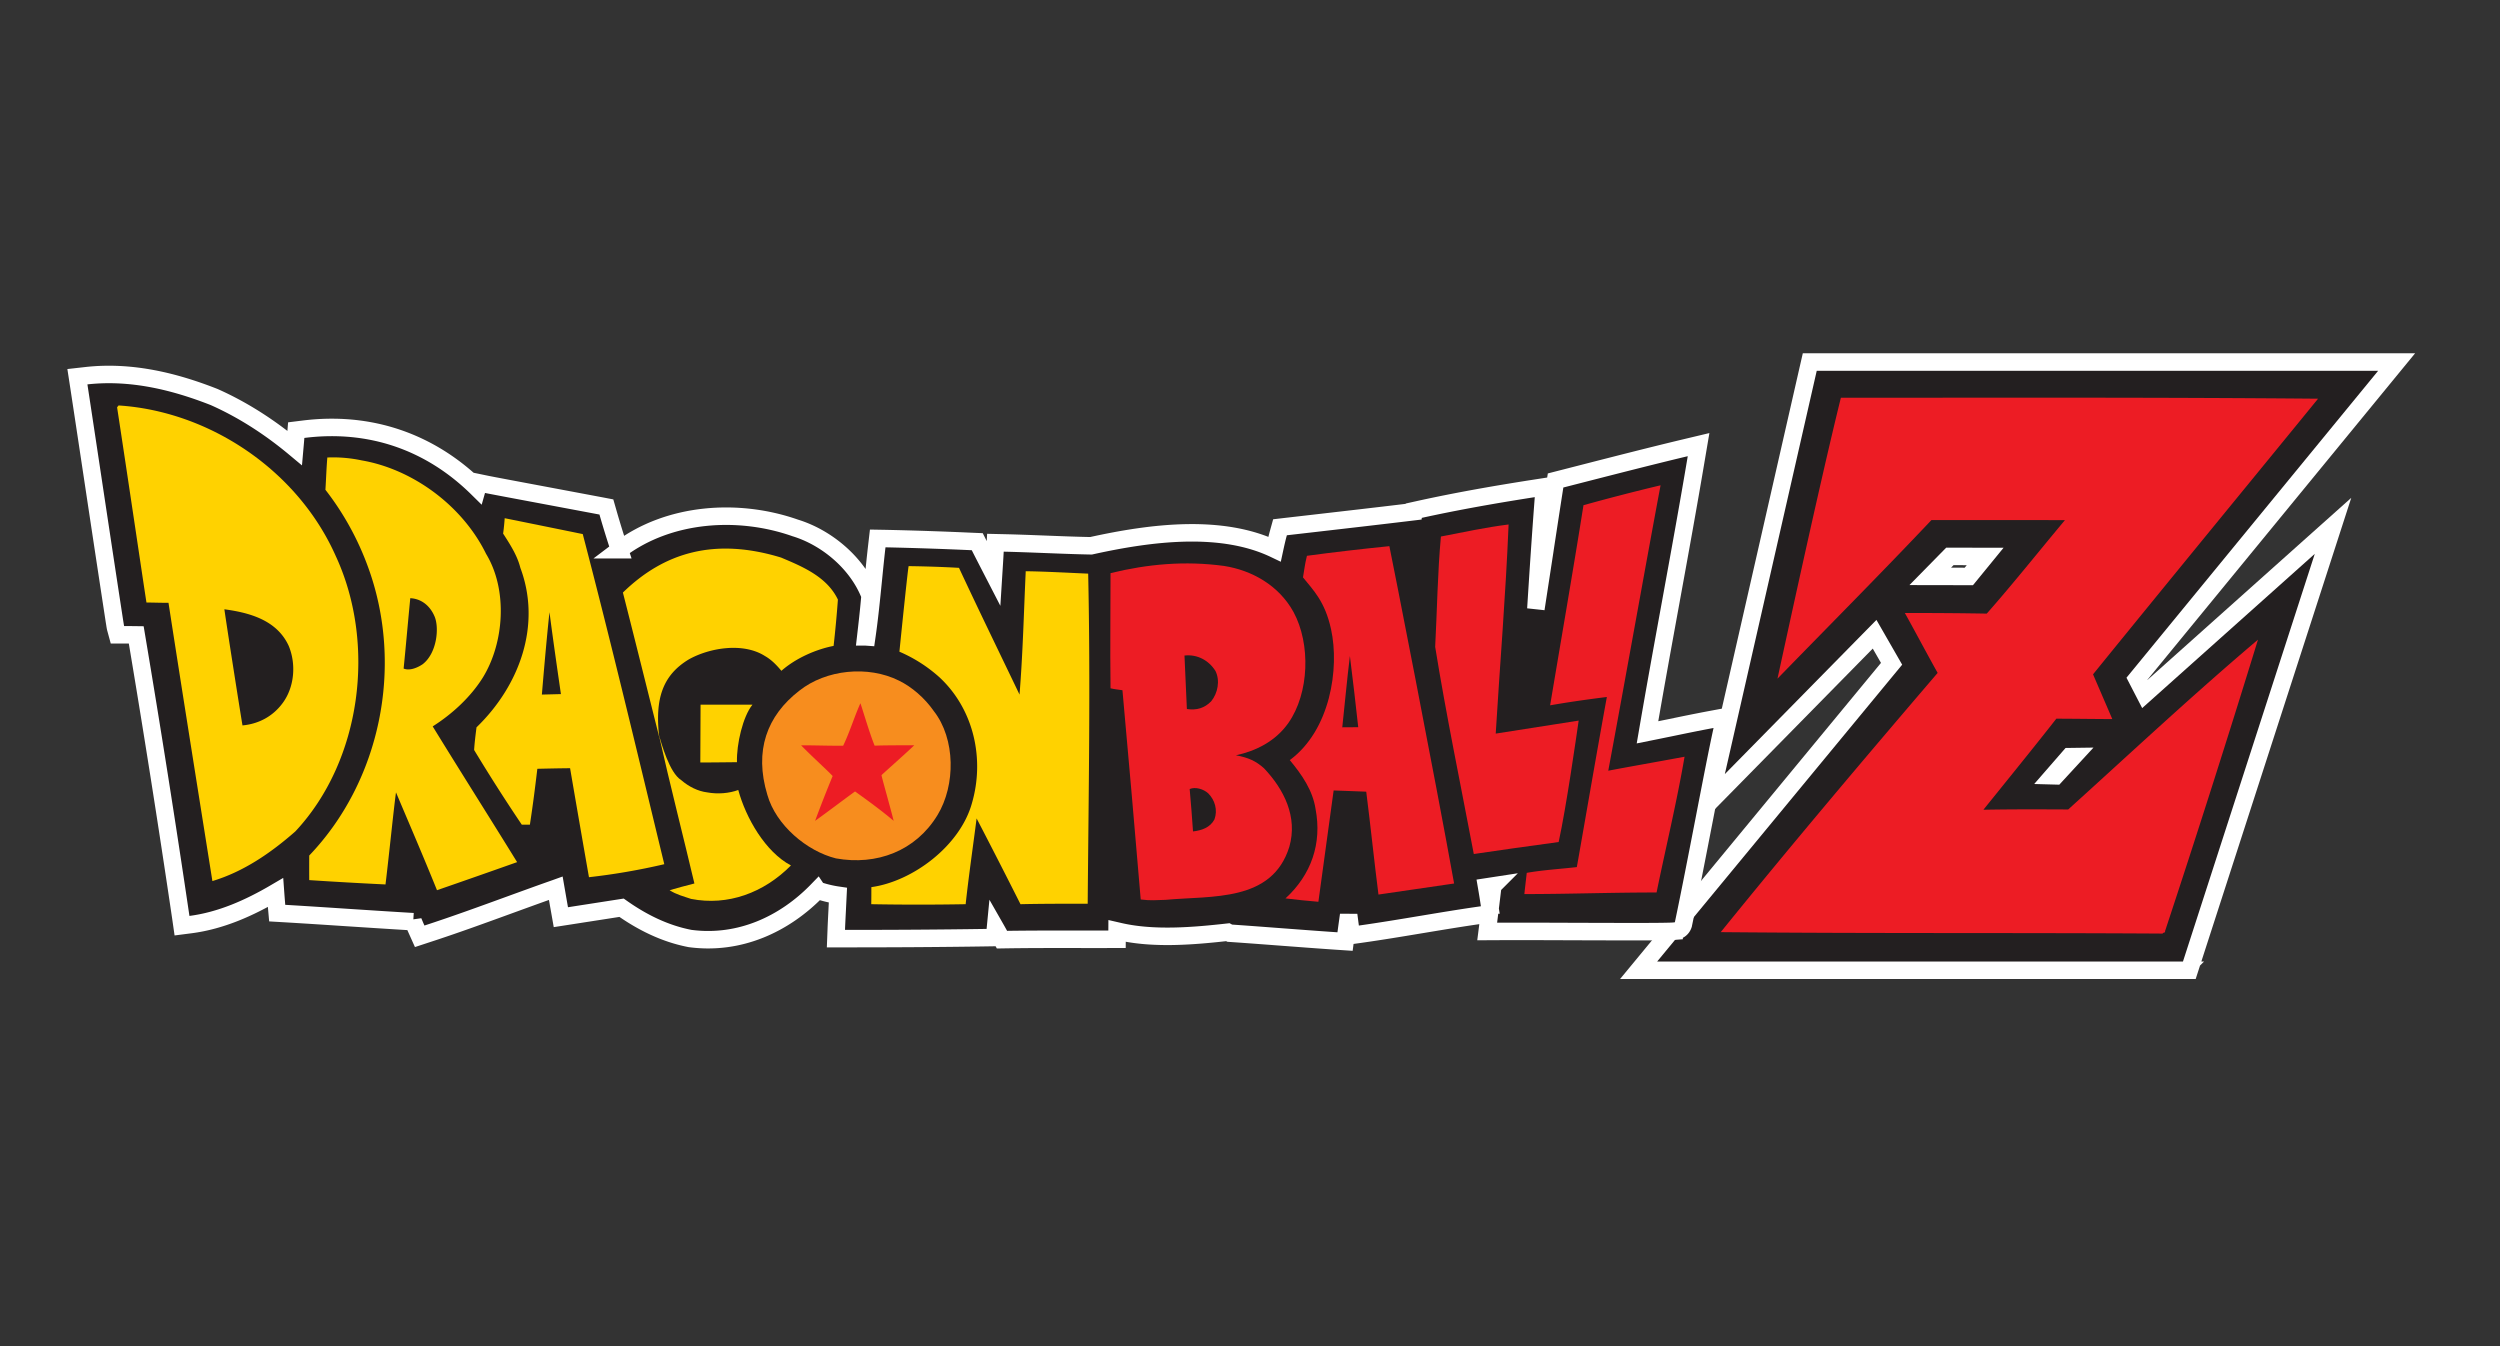 <svg xmlns="http://www.w3.org/2000/svg" width="143" height="77" fill="none" viewBox="0 0 143 77"><rect x="0" y="0" width="143" height="77" fill="#333333" stroke="none"/><path fill="#231F20" stroke="#fff" d="m117.578 44.378-.149-.004.951-1.093.212-.003-1.014 1.1Zm7.287 11.122h.364l.112-.346 7.54-23.319.568-1.757-1.377 1.23-9.391 8.392-.451-.872 14.188-17.303.67-.817H103.519l-.089.389-5.257 23.07-.392 1.718 1.236-1.256 8.21-8.35.971 1.69-13.795 16.713-.675.818h31.137Zm-12.248-22.527-2.207-.004 1.123-1.143 2.018.004-.934 1.143Z"/><path fill="#231F20" stroke="#fff" d="m88.28 32.038-.428 2.79c.126-1.985.258-4.032.435-6.353l.049-.629-.624.097c-2.133.332-4.352.72-6.493 1.191l-.352.078-.006.057-.44.053c-1.759.212-3.516.413-5.276.616l-1.593.183-.335.039-.09.325c-.087.316-.151.604-.22.924-1.506-.72-3.233-.951-4.945-.93-1.927.025-3.88.37-5.555.74-.838-.015-1.711-.05-2.595-.084-.793-.03-1.594-.062-2.388-.08l-.486-.011-.025.485c-.022.426-.05.855-.077 1.285l-.209-.405c-.2-.389-.4-.776-.595-1.162l-.133-.262-.293-.012a208.543 208.543 0 0 0-4.948-.166l-.453-.008-.052.45c-.075.65-.139 1.296-.203 1.936-.11 1.094-.217 2.176-.372 3.248l-.04-.003h-.017c.086-.745.17-1.484.236-2.24l.01-.122-.046-.113c-.743-1.804-2.473-3.22-4.233-3.757-3.25-1.145-7.23-.888-10.054 1.248a56.008 56.008 0 0 1-.664-2.151l-.085-.296-.303-.058-3.091-.581c-1.62-.304-3.15-.59-3.449-.652l-.454-.094-.087.307c-2.7-2.658-6.147-3.848-9.954-3.367l-.403.05-.033.406a76.36 76.36 0 0 1-.052.615c-1.432-1.195-2.968-2.183-4.59-2.906l-.01-.005-.01-.004c-2.222-.874-4.709-1.508-7.304-1.22l-.518.058.079.515c.263 1.725.629 4.152.981 6.493l.305 2.02a2117.31 2117.31 0 0 0 .737 4.847c.021.139.04.25.053.332v.005c.01.061.024.14.035.182l.1.368H7.1c.186 0 .449.003.693.006a826.101 826.101 0 0 1 2.548 16.146l.07.487.489-.063c1.745-.227 3.363-.953 4.86-1.832l.016.22.042.526.038.43.43.025c1.211.072 2.398.15 3.583.228 1.11.072 2.218.145 3.343.213l.424.025.001-.008c.062.15.125.299.186.433l.184.41.426-.14c1.58-.514 3.16-1.09 4.724-1.66.87-.316 1.736-.632 2.596-.934l.039-.014c.079.456.15.868.205 1.173l.085.482.484-.075c.355-.055.7-.11 1.047-.163l1.94-.302c1.169.826 2.462 1.477 3.903 1.757l.015.003.015.002c2.806.368 5.38-.808 7.273-2.763a6.545 6.545 0 0 0 1.17.284l-.038.77-.002.052c-.02.388-.04.769-.054 1.142l-.02.52h.52c2.7 0 5.403-.015 8.106-.056l.446-.007.044-.444.01-.104c.072.126.146.26.227.406l.145.264.3-.005c1.356-.02 2.693-.018 4.078-.017.56 0 1.127.002 1.707 0h.496l.003-.475.17.039c1.965.447 4.25.243 6.164.03l.02.011.09.046.101.007c.922.063 1.883.136 2.85.209 1.065.08 2.139.162 3.177.232l.468.031.061-.465c.043-.325.093-.683.145-1.058l.088.672.066.5.5-.07c1.178-.166 2.343-.36 3.5-.553h.002c1.16-.193 2.313-.385 3.478-.55l.417-.058-.055.44-.072.566.57-.003c1.212-.006 2.9 0 4.554.006l1.756.005c1.063.003 2.025.004 2.724-.001.35-.003.636-.007.838-.013.1-.003.186-.007.25-.012a1.19 1.19 0 0 0 .103-.012.605.605 0 0 0 .198-.07.504.504 0 0 0 .218-.274l.009-.026.005-.027c.371-1.765.8-3.979 1.198-6.03.4-2.066.768-3.966 1.013-5.076l.163-.738-.743.139c-.837.156-1.593.312-2.404.48-.408.083-.83.17-1.283.261.42-2.452.865-4.895 1.311-7.344l.025-.138c.498-2.732.996-5.47 1.46-8.23l.126-.745-.734.175c-1.838.437-4.424 1.1-6.06 1.52l-1.065.273-.32.082-.05.326c-.22 1.409-.435 2.82-.65 4.229Zm-2.891 18.638c-.05.428-.102.853-.157 1.293l-.03-.204a45.95 45.95 0 0 0-.166-1.035l.353-.054Z"/><path fill="#ED1C24" d="M132.593 22.806c-2.14 2.632-8.671 10.584-12.871 15.766.355.827.723 1.676 1.102 2.56-1.093-.005-1.688-.016-3.201-.024-1.336 1.709-3.259 4.071-4.172 5.21 1.816-.034 3.297-.023 4.851-.017 3.626-3.28 7.174-6.599 10.855-9.713a846.85 846.85 0 0 1-5.317 16.675c.027.11-.109.056-.136.138-8.726-.055-16.498 0-25.278-.083 4.036-4.988 8.208-9.922 12.407-14.828-.679-1.216-1.276-2.352-1.876-3.427 1.568 0 3.005.006 4.685.036 1.554-1.764 2.972-3.555 4.472-5.347-1.364-.005-5.154-.005-7.635-.005-2.918 3.087-5.809 5.989-8.808 9.073.15-.667 2.345-10.887 3.627-16.069 9.407 0 17.969-.028 27.295.055ZM91.993 44.085c1.037-.201 2.626-.477 4.363-.8-.436 2.564-1.082 5.23-1.6 7.765-2.637 0-5.045.091-7.562.091.041-.413.093-.81.136-1.213.928-.165 1.91-.22 2.864-.33.16-.869 1.11-6.403 1.718-9.73-1.247.157-2.201.295-3.245.477.591-3.537 1.317-7.718 1.908-11.447a120.42 120.42 0 0 1 4.41-1.139c-.636 3.355-2.01 11.061-2.992 16.326Z"/><path fill="#ED1C24" d="M86.292 30c-.172 4.148-.491 7.91-.737 11.962.86-.14 3.212-.504 4.745-.744-.14.96-.709 4.962-1.145 6.946-1.666.22-3.66.513-4.854.686-.736-3.886-1.582-7.962-2.209-11.849.11-2.095.137-4.245.328-6.312 1.281-.248 2.563-.524 3.872-.689Z"/><path fill="#FFD200" d="M47.928 34.3a67.748 67.748 0 0 1-.246 2.646c-.962.185-2.14.68-2.986 1.425-.25-.298-.545-.62-.94-.846-1.255-.8-3.188-.466-4.36.195-1.5.91-1.942 2.258-1.688 4.444-.699-2.787-1.348-5.408-2.078-8.27 2.345-2.287 5.238-3.164 9.044-2.003 1.173.496 2.626 1.083 3.254 2.406v.003ZM54.854 32.48c1.159 2.484 2.302 4.827 3.463 7.25.191-2.343.245-4.713.355-7.056 1.142.016 2.35.085 3.572.138.136 6.394.024 12.42-.028 18.88-1.21 0-2.617 0-3.844.028a414.89 414.89 0 0 0-2.51-4.906c-.19 1.485-.463 3.379-.626 4.906a146.79 146.79 0 0 1-5.4 0c.006-.34.006-.615.006-.976 2.373-.33 5.067-2.36 5.748-4.785.736-2.508.137-5.347-1.827-7.194a8.334 8.334 0 0 0-2.317-1.488c.188-1.864.501-4.868.529-4.895 1.022.016 1.925.044 2.879.099ZM24.75 41.55c1.09-.69 2.154-1.655 2.863-2.785 1.227-1.984 1.445-5.016.191-7.084-1.363-2.783-4.226-4.85-7.117-5.347a7.886 7.886 0 0 0-1.963-.165c-.052.595-.068 1.182-.11 1.846a16.233 16.233 0 0 1 2.455 4.466c2.045 5.65.682 12.21-3.381 16.455-.003.584-.003.929 0 1.406 1.41.093 2.91.179 4.363.248.218-1.808.455-4.204.6-5.265.812 1.921 1.543 3.611 2.345 5.595a651.958 651.958 0 0 0 4.583-1.606c-1.581-2.564-3.256-5.202-4.829-7.765Zm-.573-3.557c-.327.22-.763.386-1.09.248.136-1.35.237-2.552.381-4.024.6.028 1.118.4 1.391 1.048.273.647.136 2.094-.682 2.728Z"/><path fill="#FFD200" d="M19.212 31.82c-2.182-4.935-7.25-8.297-12.432-8.628-.027.055-.054.055-.082.11.546 3.556 1.612 10.766 1.68 11.163.393 0 .766.017 1.26.017.818 5.292 1.666 10.595 2.511 15.915 1.746-.524 3.3-1.571 4.745-2.84 3.79-4.051 4.636-10.721 2.318-15.738Zm-3.052 8.406c-.572.772-1.39 1.185-2.29 1.268-.175-1.05-.889-5.598-1.036-6.643 1.418.193 3 .607 3.681 2.095.436 1.047.327 2.37-.355 3.28ZM33.34 30.551c-1.473-.303-2.973-.606-4.472-.91 0 .028-.038.536-.09.88.46.706.82 1.296.987 1.96 1.227 3.28-.055 6.753-2.509 9.123-.054.441-.109.855-.136 1.296a102.255 102.255 0 0 0 2.727 4.272h.463c.188-1.235.29-2.062.426-3.197.75-.017 1.09-.025 1.873-.034.357 2.1.919 5.323 1.08 6.235a37 37 0 0 0 4.308-.744c-1.527-6.312-3.027-12.624-4.663-18.88h.006Zm-2.345 9.179s.256-3.095.436-4.713c.21 1.653.654 4.685.654 4.685l-1.09.028Z"/><path fill="#ED1C24" d="M79.475 31.24c-1.582.16-3.201.348-4.718.552-.136.554-.136.744-.226 1.235.584.73 1.257 1.367 1.606 2.97.488 2.233-.043 5.773-2.361 7.481.709.855 1.309 1.737 1.472 2.784.382 1.985-.245 3.776-1.718 5.127.63.08 1.255.138 1.882.193.316-2.337.709-5.196.872-6.367.74.033 1.132.033 1.865.069.257 2.031.453 3.955.699 5.885 1.336-.193 2.983-.441 4.327-.632-1.063-5.926-3.578-18.726-3.703-19.296h.003Zm-2.697 10.364c.147-1.35.264-2.676.436-4.08.17 1.316.325 2.73.477 4.072-.305 0-.529 0-.913.006v.002Z"/><path fill="#F78D1E" d="M53.409 40.667c1.254 1.599 1.254 4.245.218 5.954-1.255 2.067-3.49 2.894-5.808 2.48-1.664-.413-3.436-1.901-3.927-3.638-.763-2.522-.027-4.52 1.827-5.954 1.527-1.212 3.927-1.46 5.7-.578.735.358 1.472.992 1.99 1.736Z"/><path fill="#ED1C24" d="M50.025 42.652c.548-.023 1.712-.023 2.271-.023-.409.397-1.347 1.224-1.873 1.707-.006.066.504 1.844.695 2.615-.78-.65-1.445-1.132-2.209-1.68-.684.495-1.581 1.179-2.287 1.683a76.85 76.85 0 0 1 1.006-2.566c-.357-.378-1.243-1.171-1.805-1.756.709-.005 1.669.033 2.407.022.382-.799.628-1.626.982-2.425.027 0 .491 1.626.818 2.425l-.005-.002Z"/><path fill="#FFD200" d="M43.041 40.306c-.545.672-.918 2.257-.886 3.291-.711.014-2.097.017-2.097.017l.014-3.305 2.97-.003ZM38.962 44.62c.436.377.96.64 1.494.705.6.11 1.255.055 1.773-.138.436 1.6 1.546 3.542 3.013 4.317-1.552 1.568-3.613 2.326-5.713 1.913-.409-.138-.845-.248-1.227-.496.412-.124.873-.246 1.418-.386-.58-2.464-1.434-5.808-2.045-8.545.172.573.614 2.208 1.287 2.63Z"/><path fill="#ED1C24" d="M70.694 43.203c1.145-.248 2.263-.8 3-1.847 1.2-1.709 1.281-4.52.3-6.34-.846-1.543-2.4-2.398-3.982-2.645-2.225-.301-4.363-.11-6.49.413.003 2.2-.03 4.06 0 6.587.227.056.431.072.682.11.355 3.887.715 8.085 1.045 11.969.586.077.886.033 1.41.022 2.672-.248 6.107.137 7.09-3.032.49-1.71-.3-3.28-1.446-4.493-.464-.414-.886-.61-1.609-.744Zm-1.227 3.666c-.245.468-.736.634-1.227.689-.06-.827-.112-1.585-.191-2.426.327-.138.79 0 1.063.248.382.386.549.954.355 1.489Zm-.188-6.753c-.382.386-.818.523-1.39.44-.047-1.13-.099-2.146-.137-3.059.736-.083 1.39.276 1.772.882.273.552.137 1.268-.245 1.737Z"/></svg>